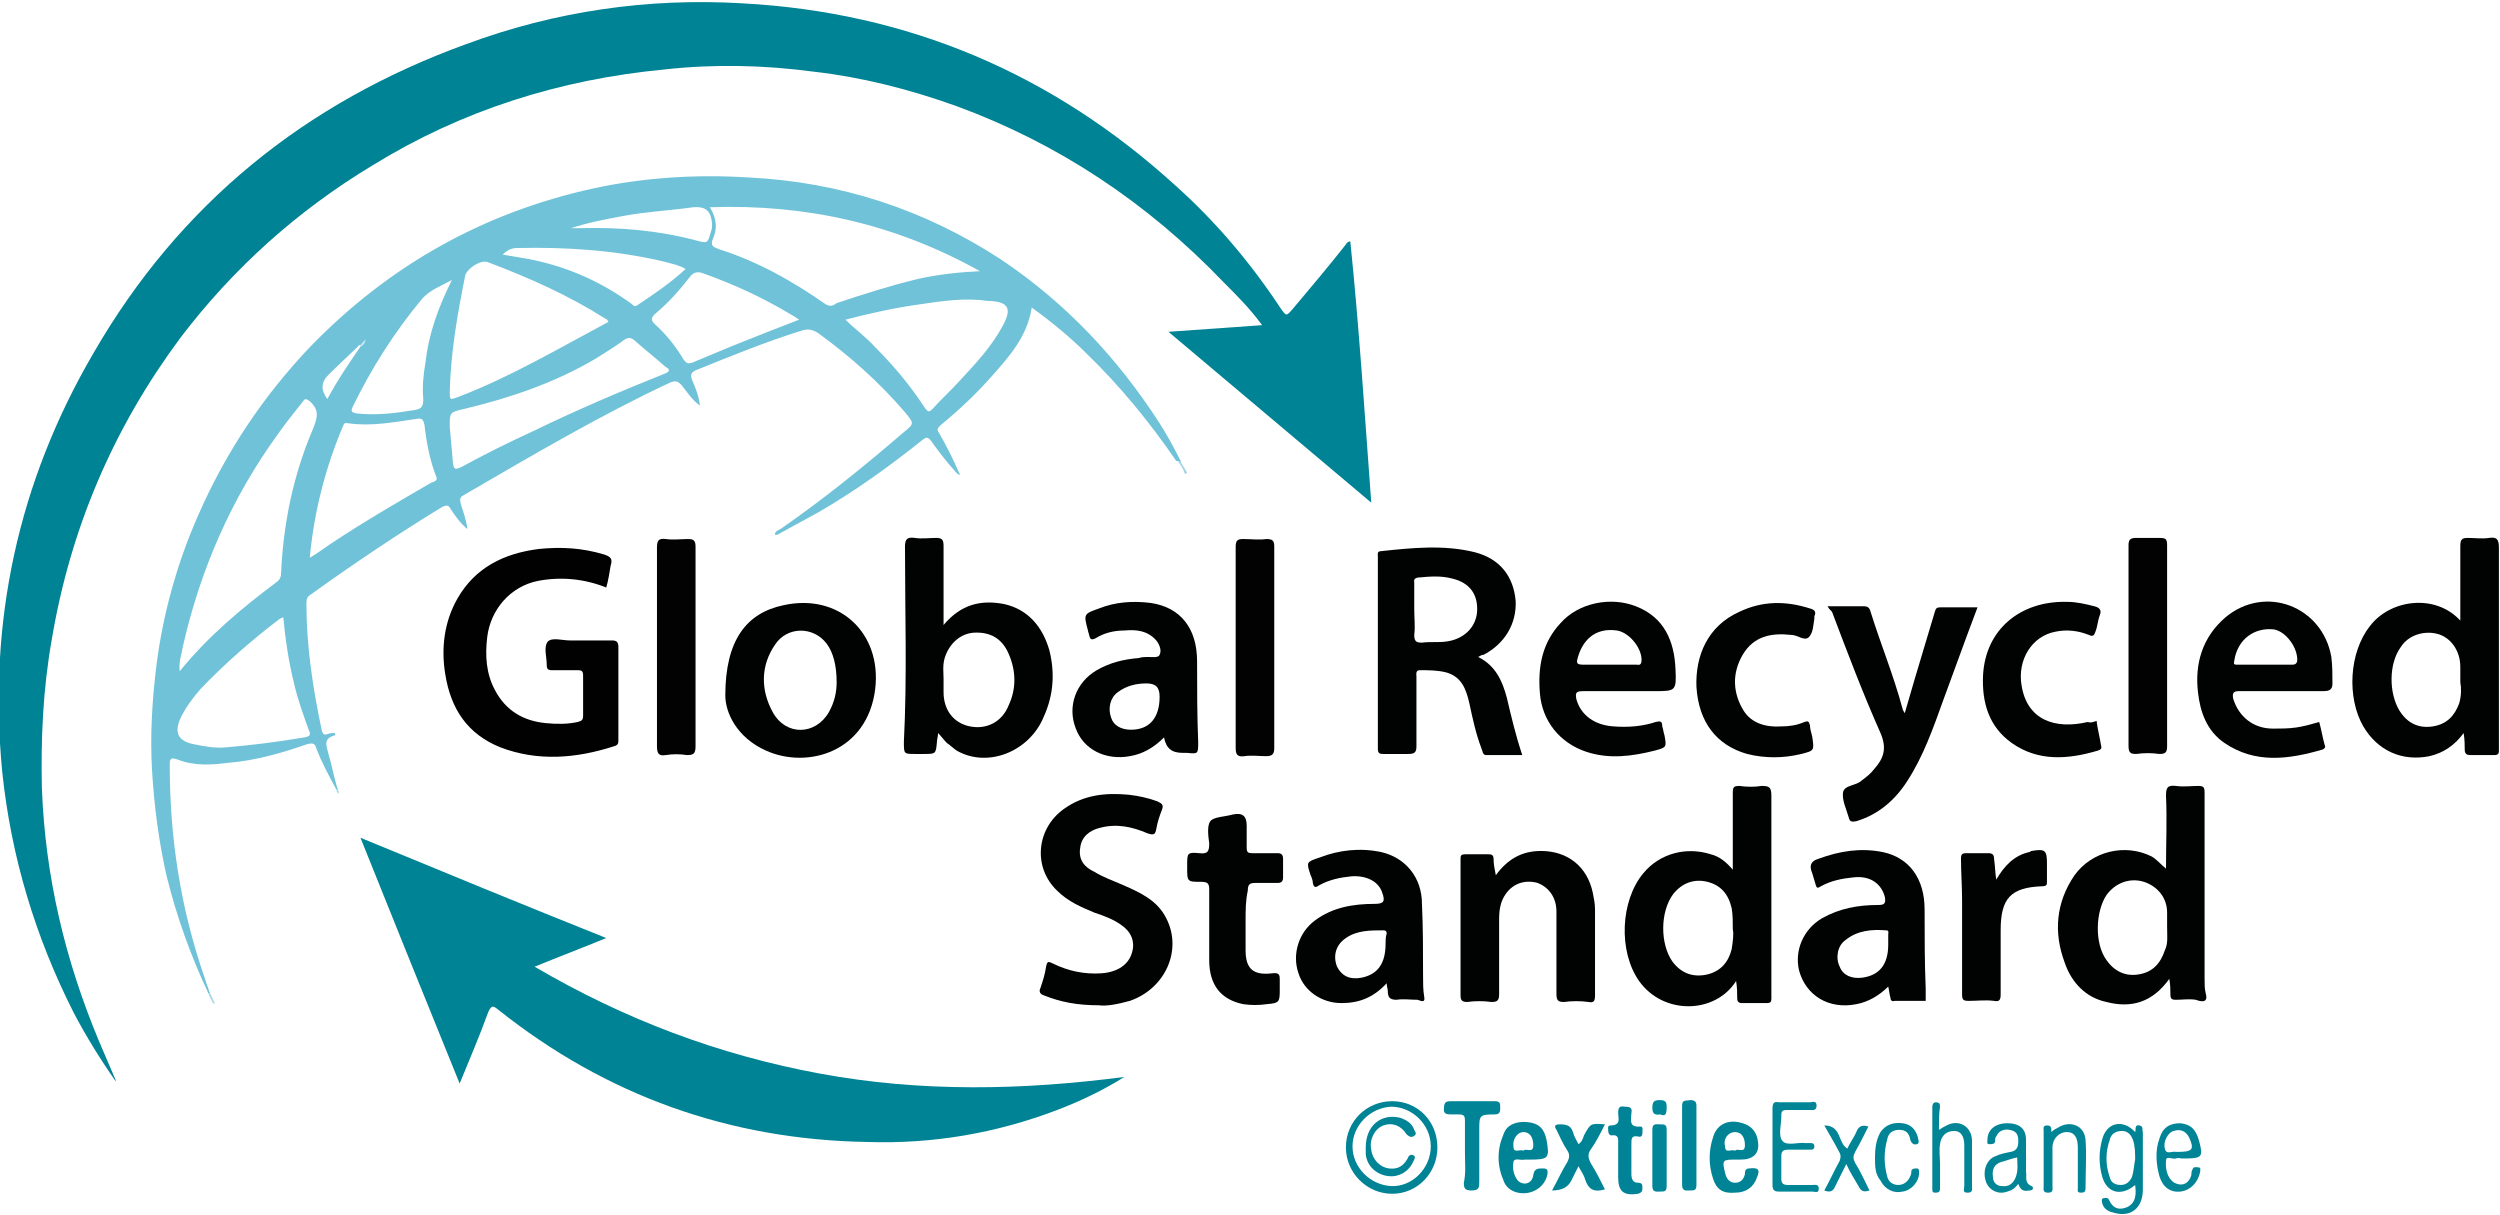 <?xml version="1.0" encoding="utf-8"?>
<!-- Generator: Adobe Illustrator 28.0.0, SVG Export Plug-In . SVG Version: 6.00 Build 0)  -->
<svg version="1.1" id="Layer_2_00000101782708510810761440000006427531189660961188_"
	 xmlns="http://www.w3.org/2000/svg" xmlns:xlink="http://www.w3.org/1999/xlink" x="0px" y="0px" viewBox="0 0 226.8 110.2"
	 style="enable-background:new 0 0 226.8 110.2;" xml:space="preserve">
<style type="text/css">
	.st0{fill:#008394;}
	.st1{fill:#010102;}
	.st2{fill:#010202;}
	.st3{fill:#020203;}
	.st4{fill:#020202;}
	.st5{fill:#008496;}
	.st6{fill:#008395;}
	.st7{fill:#008597;}
	.st8{fill:#008396;}
	.st9{fill:#008598;}
	.st10{fill:#008698;}
	.st11{fill:#00889A;}
	.st12{fill:#A1D4E3;}
	.st13{fill:#ADD9E7;}
	.st14{fill:#B4DCE9;}
	.st15{fill:#6FC2D8;}
	.st16{fill:#CBE6F1;}
</style>
<g id="Camada_1">
	<g>
		<g>
			<path class="st0" d="M124.4,45.6c-6.2-5.2-12.2-10.3-18.4-15.5c2.9-0.2,5.7-0.4,8.5-0.6c-1.1-1.5-2.3-2.7-3.5-3.9
				C104.1,18.4,96,13,86.7,9.6c-4.2-1.5-8.5-2.6-12.9-3.1c-4.5-0.6-9-0.7-13.5-0.2c-9.5,0.9-18.4,3.7-26.5,8.7
				c-6.8,4.1-12.6,9.3-17.4,15.6c-6.1,8.2-10,17.3-11.7,27.4c-0.8,4.5-1,9-0.9,13.5c0.3,8,2.1,15.6,5.2,23c0.5,1.2,1,2.3,1.5,3.5
				c0,0,0,0.1,0,0.1c-1.4-2-2.7-4.1-3.8-6.2c-3.5-6.9-5.7-14.2-6.5-21.9c-1.3-13.5,1.4-26.2,8.3-38c7.8-13.5,19.2-22.7,33.8-28
				c8.1-3,16.5-4.2,25-3.7c15.1,0.8,28.2,6.4,39.3,16.5c3.7,3.3,6.9,7.1,9.6,11.2c0.5,0.7,0.5,0.7,1.1,0c1.6-1.9,3.2-3.8,4.7-5.7
				c0.1-0.1,0.2-0.4,0.5-0.4C123.3,29.7,123.8,37.5,124.4,45.6L124.4,45.6z"/>
			<path class="st0" d="M41.7,98.3c-3-7.4-6-14.8-9-22.3c7.5,3.1,14.8,6.1,22.3,9.1c-2.2,0.9-4.3,1.7-6.5,2.6
				c8.2,4.8,16.7,8,25.9,9.7c9.2,1.7,18.4,1.5,27.6,0.3c-1.9,1.2-4,2.2-6.1,3c-5.5,2.1-11.3,3.1-17.2,2.9
				c-12.5-0.2-23.7-4.2-33.5-12c-0.5-0.4-0.6-0.4-0.9,0.2C43.5,94,42.6,96.1,41.7,98.3L41.7,98.3z"/>
			<path class="st1" d="M55,53.3c-2-0.8-4.1-1-6.2-0.6c-2.5,0.5-4.3,2.6-4.6,5.1c-0.2,1.7-0.1,3.3,0.7,4.8c1,1.9,2.6,2.8,4.6,3
				c1,0.1,2,0.1,2.9-0.1c0.4-0.1,0.5-0.2,0.5-0.6c0-1.2,0-2.4,0-3.6c0-0.4-0.1-0.5-0.5-0.5c-0.8,0-1.5,0-2.3,0
				c-0.4,0-0.5-0.1-0.5-0.5c0-0.7-0.3-1.6,0.1-2.1c0.4-0.4,1.3-0.1,2-0.1c1.3,0,2.6,0,3.8,0c0.4,0,0.6,0.1,0.6,0.6
				c0,2.8,0,5.6,0,8.4c0,0.3,0,0.5-0.4,0.6c-3.4,1.1-6.9,1.4-10.3,0.1c-3-1.2-4.5-3.5-5-6.6c-0.4-2.4-0.1-4.8,1.1-6.9
				c1.6-2.8,4.2-4.1,7.4-4.5c2-0.2,3.9-0.1,5.9,0.5c0.6,0.2,0.8,0.4,0.6,1C55.3,51.9,55.2,52.6,55,53.3L55,53.3z"/>
			<path class="st2" d="M99.7,91.2c-2,0-3.5-0.3-5-0.9c-0.3-0.1-0.5-0.3-0.3-0.7c0.2-0.6,0.4-1.2,0.5-1.9c0.1-0.5,0.2-0.5,0.6-0.3
				c1.4,0.7,2.9,1,4.4,0.9c1.5-0.1,2.5-0.8,2.8-1.9c0.3-1-0.1-1.9-1-2.5c-0.7-0.5-1.5-0.8-2.4-1.1c-1.2-0.5-2.4-1-3.4-2
				c-2.2-2.1-1.9-5.6,0.6-7.4c1.8-1.3,3.8-1.5,5.9-1.3c0.9,0.1,1.8,0.3,2.6,0.6c0.4,0.2,0.6,0.3,0.4,0.8c-0.2,0.5-0.4,1.1-0.5,1.7
				c-0.1,0.5-0.2,0.6-0.8,0.4c-1.4-0.6-2.8-0.9-4.3-0.5c-0.9,0.2-1.7,0.8-1.8,1.8c-0.2,1.1,0.4,1.8,1.3,2.2c0.8,0.5,1.7,0.8,2.6,1.2
				c1.6,0.7,3.1,1.4,3.9,3c1.5,2.9-0.1,6.4-3.3,7.5C101.4,91.1,100.4,91.3,99.7,91.2L99.7,91.2z"/>
			<path class="st2" d="M165.8,55c1.2,0,2.3,0,3.3,0c0.3,0,0.5,0.1,0.6,0.5c0.9,2.9,2.1,5.8,2.9,8.8c0,0.1,0.1,0.2,0.2,0.4
				c0.6-2.1,1.2-4.1,1.8-6.1c0.3-1,0.6-2,0.9-3c0.1-0.3,0.1-0.5,0.5-0.5c1.1,0,2.2,0,3.4,0c-1.1,2.9-2.1,5.7-3.1,8.4
				c-0.9,2.5-1.8,5.1-3.3,7.4c-1.1,1.7-2.6,3-4.6,3.6c-0.5,0.1-0.6,0-0.7-0.4c-0.2-0.7-0.6-1.5-0.5-2.2c0.1-0.7,1.2-0.6,1.7-1.1
				c0.4-0.3,0.8-0.6,1.1-1c0.9-1,1.2-1.9,0.6-3.3c-1.6-3.6-3-7.3-4.4-11C166,55.3,165.9,55.2,165.8,55L165.8,55z"/>
			<path class="st2" d="M135.7,79.4c1.1-1.5,2.4-2.2,4.1-2.2c2.4,0,4.2,1.4,4.7,3.8c0.1,0.5,0.2,1,0.2,1.5c0,2.6,0,5.2,0,7.8
				c0,0.5-0.1,0.7-0.6,0.6c-0.7-0.1-1.5-0.1-2.2,0c-0.5,0-0.7-0.1-0.7-0.7c0-2.5,0-5,0-7.5c0-1.3-0.7-2.2-1.7-2.6
				c-1.1-0.3-2.2,0-2.9,1c-0.5,0.7-0.6,1.5-0.6,2.3c0,2.3,0,4.6,0,6.8c0,0.6-0.2,0.7-0.7,0.7c-0.7-0.1-1.5-0.1-2.2,0
				c-0.5,0-0.6-0.2-0.6-0.6c0-2.6,0-5.2,0-7.8c0-1.5,0-3,0-4.5c0-0.4,0-0.5,0.5-0.5c0.7,0,1.4,0,2,0c0.4,0,0.5,0.1,0.5,0.5
				C135.5,78.4,135.6,78.9,135.7,79.4L135.7,79.4z"/>
			<path class="st2" d="M113,83.5c0,0.9,0,1.8,0,2.7c0,1.7,0.7,2.3,2.4,2.1c0.7-0.1,0.7,0.2,0.7,0.6c0,0.2,0,0.5,0,0.8
				c0,1.2,0,1.3-1.2,1.4c-0.7,0.1-1.4,0.1-2.1,0c-2-0.4-3.1-1.7-3.1-4c0-2.1,0-4.3,0-6.4c0-0.5-0.1-0.7-0.7-0.7
				c-1.3,0-1.3,0-1.3-1.3v-0.2c0-1.1,0-1.2,1.1-1.1c0.8,0.1,0.9-0.2,0.9-0.9c-0.1-0.7-0.2-1.6,0.1-2c0.3-0.4,1.3-0.4,2-0.6
				c0.9-0.2,1.3,0.1,1.3,1c0,0.7,0,1.3,0,2c0,0.4,0.1,0.5,0.5,0.5c0.8,0,1.5,0,2.3,0c0.3,0,0.5,0.1,0.5,0.5c0,0.6,0,1.1,0,1.7
				c0,0.4-0.2,0.5-0.5,0.5c-0.7,0-1.4,0-2,0c-0.5,0-0.7,0.1-0.7,0.7C113,81.7,113,82.6,113,83.5L113,83.5z"/>
			<path class="st2" d="M161.6,65.9c0.7,0,1.4-0.1,2.1-0.4c0.3-0.1,0.4-0.1,0.5,0.3c0,0.3,0.1,0.6,0.2,1c0.2,1.3,0.2,1.3-1,1.6
				c-1.6,0.4-3.3,0.4-4.9,0c-2.8-0.8-4.4-2.9-4.6-6.1c-0.1-2.8,1-5.5,3.9-6.8c2.1-1,4.2-1,6.4-0.3c0.4,0.1,0.6,0.3,0.4,0.7
				c0,0,0,0.1,0,0.2c-0.1,0.6-0.1,1.3-0.5,1.7c-0.4,0.4-1-0.2-1.6-0.2c-1.8-0.2-3.4,0.1-4.4,1.8c-1,1.7-0.9,3.5,0.1,5.1
				C158.9,65.6,160.2,66,161.6,65.9L161.6,65.9z"/>
			<path class="st2" d="M190.2,65.4c0.1,0.8,0.3,1.5,0.4,2.2c0.1,0.3,0,0.4-0.3,0.5c-2.7,0.8-5.4,1-7.8-0.7
				c-2.1-1.5-2.7-3.7-2.6-6.1c0.2-4.2,3.4-6.8,7.6-6.7c0.9,0,1.7,0.2,2.5,0.4c0.4,0.1,0.7,0.3,0.5,0.8c-0.2,0.5-0.2,1-0.4,1.5
				c-0.1,0.3-0.2,0.5-0.6,0.3c-1-0.4-2-0.5-3-0.3c-2.2,0.4-3.5,2.6-3.1,4.9c0.5,3.1,3,4,6,3.3C189.7,65.6,189.9,65.5,190.2,65.4
				L190.2,65.4z"/>
			<path class="st3" d="M63.1,58.7c0,3,0,6,0,9c0,0.7-0.2,0.8-0.8,0.8c-0.6-0.1-1.3-0.1-1.9,0c-0.6,0.1-0.8-0.1-0.8-0.8
				c0-5.2,0-10.4,0-15.6c0-0.8,0-1.6,0-2.4c0-0.6,0.1-0.9,0.8-0.8c0.7,0.1,1.4,0,2,0c0.5,0,0.7,0.1,0.7,0.7
				C63.1,52.6,63.1,55.7,63.1,58.7L63.1,58.7z"/>
			<path class="st3" d="M112.1,58.7c0-3,0-6.1,0-9.1c0-0.6,0.2-0.7,0.7-0.7c0.7,0,1.4,0.1,2.1,0c0.6,0,0.7,0.2,0.7,0.7
				c0,4.3,0,8.6,0,12.9c0,1.8,0,3.6,0,5.4c0,0.5-0.2,0.7-0.7,0.7c-0.7,0-1.4-0.1-2,0c-0.7,0.1-0.8-0.2-0.8-0.8
				C112.1,64.6,112.1,61.6,112.1,58.7L112.1,58.7z"/>
			<path class="st4" d="M193.1,58.6c0-3,0-6.1,0-9.1c0-0.5,0.1-0.7,0.7-0.7c0.7,0,1.4,0,2.1,0c0.6,0,0.7,0.1,0.7,0.7
				c0,3.4,0,6.8,0,10.2c0,2.7,0,5.3,0,8c0,0.6-0.2,0.7-0.7,0.7c-0.7-0.1-1.4-0.1-2.1,0c-0.5,0-0.7-0.1-0.7-0.7
				C193.1,64.8,193.1,61.7,193.1,58.6L193.1,58.6z"/>
			<path class="st2" d="M181.1,79.8c0.7-1.2,1.6-2.2,3-2.5c0.1,0,0.1-0.1,0.2-0.1c1.2-0.2,1.4-0.1,1.4,1.1c0,0.6,0,1.2,0,1.7
				c0,0.2,0,0.4-0.4,0.4c-2.9,0.1-3.8,1.1-3.8,4c0,1.9,0,3.9,0,5.8c0,0.5-0.1,0.7-0.6,0.6c-0.8-0.1-1.5,0-2.3,0
				c-0.5,0-0.6-0.1-0.6-0.6c0-2.8,0-5.7,0-8.5c0-1.3-0.1-2.6-0.1-3.8c0-0.4,0.1-0.5,0.5-0.5c0.7,0,1.4,0,2,0c0.4,0,0.5,0.2,0.5,0.5
				C181,78.6,181,79.2,181.1,79.8L181.1,79.8z"/>
			<path class="st5" d="M132.9,104.6c0-0.9,0-1.9,0-2.9c0-0.5-0.1-0.6-0.6-0.6c-0.2,0-0.4,0-0.6,0c-0.4,0-0.8,0-0.7-0.6
				c0-0.6,0.3-0.6,0.7-0.6c1.3,0,2.6,0,3.9,0c0.5,0,0.5,0.2,0.5,0.6c0,0.3,0,0.6-0.5,0.6c-1.4,0-1.4,0.1-1.4,1.4c0,1.6,0,3.2,0,4.7
				c0,0.5,0,0.8-0.7,0.8c-0.6,0-0.7-0.2-0.7-0.7C133,106.4,132.9,105.5,132.9,104.6L132.9,104.6z"/>
			<path class="st6" d="M145.6,102c-0.4,0.8-0.8,1.6-1.3,2.3c-0.3,0.4-0.2,0.8,0,1.2c0.5,0.8,0.9,1.6,1.3,2.4c-1,0.3-1.5,0-1.8-0.9
				c-0.1-0.4-0.4-0.8-0.6-1.2c-0.2,0.4-0.4,0.8-0.6,1.2c-0.3,0.7-0.9,1-1.8,1c0.5-0.9,0.9-1.8,1.4-2.6c0.2-0.4,0.2-0.7,0-1
				c-0.4-0.6-0.7-1.3-1-1.9c-0.2-0.3-0.2-0.5,0.3-0.5c0.6,0,1,0.1,1.2,0.7c0.1,0.4,0.3,0.7,0.5,1.1c0.3-0.2,0.4-0.5,0.5-0.8
				C144.3,101.9,144.3,101.9,145.6,102L145.6,102z"/>
			<path class="st7" d="M160.8,104c0-1.1,0-2.3,0-3.4c0-0.5,0.1-0.7,0.6-0.6c0.9,0,1.9,0,2.8,0c0.2,0,0.6-0.2,0.6,0.3
				c0,0.5-0.4,0.4-0.6,0.4c-0.7,0-1.4,0-2.1,0c-0.4,0-0.5,0.1-0.5,0.5c0,0,0,0.1,0,0.1c0,0.8-0.3,1.7,0.1,2.2
				c0.4,0.5,1.4,0.1,2.1,0.2c0.2,0,0.4,0,0.5,0c0.2,0,0.3,0.1,0.3,0.3c0,0.2-0.1,0.3-0.3,0.3c-0.7,0-1.4,0-2.1,0
				c-0.5,0-0.6,0.2-0.6,0.6c0,0.7,0,1.4,0,2c0,0.4,0.1,0.6,0.6,0.6c0.7,0,1.5,0,2.2,0c0.2,0,0.6-0.1,0.6,0.3c0,0.5-0.3,0.3-0.6,0.3
				c-1,0-2,0-3,0c-0.4,0-0.6-0.1-0.6-0.6C160.8,106.3,160.8,105.2,160.8,104L160.8,104z"/>
			<path class="st8" d="M146.8,105.2c0-0.5,0-0.9,0-1.4c0-0.4,0.1-0.9-0.6-0.8c-0.2,0-0.3-0.2-0.3-0.4s-0.1-0.5,0.2-0.5
				c1,0,0.7-0.7,0.7-1.1c0-0.5,0.1-0.7,0.6-0.6c0.5,0,0.7,0.1,0.6,0.6c0,0.5-0.3,1.3,0.8,1.2c0.3,0,0.2,0.3,0.2,0.6
				c0,0.2-0.1,0.4-0.4,0.3c-0.6-0.1-0.6,0.2-0.6,0.7c0,0.9,0,1.8,0,2.7c0,0.4,0.1,0.8,0.6,0.8c0.4,0,0.4,0.2,0.4,0.5
				c0,0.3-0.1,0.4-0.4,0.5c-1.3,0.2-1.8-0.2-1.8-1.5C146.8,106.1,146.8,105.6,146.8,105.2z"/>
			<path class="st5" d="M175.9,102.5c0.3-0.2,0.5-0.3,0.7-0.4c1.1-0.6,2.3,0.1,2.3,1.4c0,1.3,0,2.7,0,4.1c0,0.3,0.1,0.6-0.4,0.6
				c-0.5,0-0.3-0.3-0.3-0.6c0-1.2,0-2.5,0-3.7c0-0.8-0.3-1.3-0.9-1.3c-0.7,0-1.2,0.4-1.3,1.2c-0.1,0.6,0,1.2,0,1.8
				c0,0.7,0,1.4,0,2.2c0,0.3-0.1,0.4-0.4,0.4c-0.3,0-0.3-0.1-0.3-0.4c0-2.5,0-4.9,0-7.4c0-0.2,0.1-0.4,0.3-0.4
				c0.3,0,0.4,0.1,0.4,0.4C175.9,101,175.9,101.7,175.9,102.5L175.9,102.5z"/>
			<path class="st9" d="M153.9,104c0,1.2,0,2.4,0,3.5c0,0.5-0.2,0.5-0.6,0.5c-0.3,0-0.7,0.1-0.7-0.5c0-2.4,0-4.8,0-7.2
				c0-0.6,0.4-0.4,0.7-0.5c0.4,0,0.6,0.1,0.6,0.5C153.9,101.7,153.9,102.9,153.9,104L153.9,104z"/>
			<path class="st5" d="M186.1,102.7c0.2-0.2,0.4-0.3,0.6-0.4c1.1-0.7,2.4-0.2,2.5,1.1c0.1,1.4,0,2.9,0,4.4c0,0.3-0.1,0.4-0.4,0.4
				c-0.4,0-0.3-0.2-0.3-0.4c0-1.2,0-2.5,0-3.7c0-0.9-0.3-1.4-1-1.4c-0.7,0-1.3,0.6-1.3,1.4c0,1.2,0,2.4,0,3.5c0,0.3,0.1,0.6-0.4,0.6
				c-0.5,0-0.4-0.3-0.4-0.6c0-1.7,0-3.3,0-5c0-0.2-0.1-0.5,0.3-0.5C186.1,102.1,186.1,102.3,186.1,102.7L186.1,102.7z"/>
			<path class="st5" d="M167.5,105.6c-0.4,0.8-0.7,1.4-1,2c-0.2,0.5-0.5,0.6-1,0.4c0.5-0.9,0.9-1.8,1.4-2.7c0.1-0.3,0.1-0.5,0-0.7
				c-0.4-0.8-0.9-1.6-1.4-2.5c1.6,0,1.2,1.6,2.1,2.1c0.2-0.5,0.6-1,0.8-1.5c0.2-0.5,0.5-0.7,1.1-0.5c-0.4,0.8-0.8,1.6-1.2,2.3
				c-0.2,0.4-0.2,0.6,0,1c0.5,0.8,0.9,1.7,1.3,2.5c-0.6,0.2-0.8,0-1-0.4C168.2,106.9,167.8,106.3,167.5,105.6L167.5,105.6z"/>
			<path class="st5" d="M170.1,105c0-0.8,0.1-1.6,0.5-2.3c0.5-0.7,1.2-0.9,2-0.8c0.8,0.1,1.2,0.6,1.4,1.3c0,0.2,0.2,0.5-0.1,0.6
				c-0.3,0.1-0.5-0.1-0.6-0.4c-0.1-0.6-0.4-0.9-1-0.9c-0.6,0-1,0.3-1.1,0.9c-0.3,1.1-0.3,2.2,0,3.3c0.1,0.5,0.5,0.8,1,0.8
				s0.9-0.3,1.1-0.8c0.1-0.2,0.1-0.3,0.1-0.5c0.1-0.2,0.3-0.2,0.5-0.2c0.2,0,0.2,0.2,0.2,0.4c0,0.8-0.7,1.6-1.5,1.7
				c-0.8,0.2-1.6-0.2-2-1C170.1,106.5,170.1,105.8,170.1,105L170.1,105z"/>
			<path class="st10" d="M151.2,105c0,0.8,0,1.7,0,2.6c0,0.5-0.2,0.5-0.6,0.5c-0.3,0-0.7,0.1-0.7-0.5c0-1.7,0-3.4,0-5.1
				c0-0.6,0.3-0.5,0.7-0.5c0.4,0,0.6,0,0.6,0.5C151.2,103.3,151.2,104.2,151.2,105L151.2,105z"/>
			<path class="st11" d="M150.6,101.1c-0.5,0.1-0.7-0.1-0.7-0.6c0-0.6,0.2-0.7,0.7-0.7s0.6,0.2,0.6,0.6
				C151.2,101.1,151.1,101.3,150.6,101.1L150.6,101.1z"/>
			<path class="st12" d="M106.9,41.9c0,0,0.1-0.1,0.1-0.2c0.2,0.4,0.5,0.8,0.7,1.2l-0.2,0.1C107.4,42.7,107.2,42.3,106.9,41.9z"/>
			<path class="st13" d="M18.9,90.1c0,0,0.1-0.1,0.1-0.1c0.2,0.3,0.3,0.7,0.5,1c0,0-0.1,0-0.1,0.1C19.2,90.8,19,90.5,18.9,90.1z"/>
			<path class="st14" d="M30.5,71.6c0,0,0.1-0.1,0.1-0.1c0.1,0.1,0.2,0.3,0.1,0.5C30.6,72,30.5,71.7,30.5,71.6z"/>
			<path class="st15" d="M107.1,41.8c-0.6-1.2-1.2-2.3-1.9-3.4c-3.8-5.9-8.5-10.9-14.3-14.8c-7-4.6-14.7-7.1-23-7.5
				c-4.7-0.3-9.5,0-14.1,1c-10,2.2-18.5,7-25.6,14.3c-4.3,4.5-7.7,9.6-10.2,15.3c-1.9,4.3-3.2,8.9-3.8,13.6
				c-0.4,3.2-0.6,6.5-0.4,9.7c0.2,3.2,0.6,6.3,1.3,9.4c0.9,3.7,2.2,7.3,3.8,10.7c0.1,0,0.2,0,0.1-0.1c-0.1-0.4-0.3-0.8-0.4-1.2
				c-2.2-6.3-3.2-12.7-3.2-19.4c0-0.6,0.1-0.7,0.7-0.5c1.5,0.6,3.1,0.5,4.6,0.3c2.5-0.2,4.9-0.9,7.2-1.7c0.4-0.1,0.7-0.1,0.8,0.4
				c0.5,1.3,1.1,2.4,1.8,3.7c0.1,0,0.2,0,0.1-0.1c-0.3-1-0.5-2.1-0.8-3.1c-0.2-0.8-0.5-1.4,0.6-1.7c0,0,0-0.1,0-0.1c0,0,0-0.1,0-0.1
				c-0.2,0-0.5,0-0.7,0.1c-0.3,0.1-0.4,0-0.5-0.3c-0.8-3.8-1.4-7.6-1.4-11.5c0-0.3,0-0.6,0.3-0.8c3.9-2.8,7.9-5.5,12-8
				c0.4-0.2,0.6-0.2,0.8,0.2c0.4,0.6,0.8,1.2,1.5,1.8c-0.1-0.9-0.4-1.6-0.6-2.3c-0.1-0.4-0.1-0.6,0.3-0.8
				c6.2-3.6,12.3-7.2,18.7-10.2c0.5-0.2,0.7-0.1,1,0.2c0.5,0.6,0.9,1.3,1.7,1.9c-0.1-0.9-0.4-1.6-0.7-2.3c-0.2-0.5-0.1-0.7,0.3-0.9
				c3.2-1.3,6.4-2.6,9.6-3.6c0.6-0.2,1-0.1,1.5,0.2c2.9,2.1,5.6,4.5,7.9,7.2c0.8,1,0.9,1-0.1,1.8c-3.6,3.1-7.3,6.1-11.2,8.8
				c-0.2,0.1-0.5,0.2-0.5,0.5c0.2,0.1,0.4-0.1,0.6-0.2c1.1-0.6,2.2-1.2,3.3-1.8c3.3-1.9,6.5-4.2,9.5-6.6c0.3-0.2,0.4-0.3,0.7,0
				c0.7,1,1.4,1.9,2.2,2.8c0.1,0.1,0.2,0.3,0.5,0.4c-0.6-1.4-1.2-2.6-1.9-3.8c-0.2-0.3-0.2-0.4,0.1-0.7c1.7-1.4,3.3-2.9,4.7-4.5
				c1.6-1.8,3.2-3.6,3.6-6.2c1.8,1.3,3.5,2.7,5,4.2c3,2.9,5.7,6.2,8.1,9.7C107.1,41.9,107.2,41.9,107.1,41.8L107.1,41.8z M56.5,19.6
				c2.1-0.4,4.3-0.5,6.4-0.8c1.3-0.1,1.6,0.5,1.7,1.5c0,0.2,0,0.5-0.1,0.7c-0.3,1.1-0.3,1.1-1.4,0.8c-3.4-0.9-6.9-1.2-10.5-1.1
				c-0.3,0-0.5,0-0.8,0C53.3,20.2,54.9,19.9,56.5,19.6L56.5,19.6z M46.9,22.5c4.5-0.1,8.9,0.2,13.2,1.2c0.7,0.2,1.4,0.3,2.1,0.7
				c-1.4,1.3-2.9,2.3-4.4,3.3c-0.3,0.2-0.4-0.1-0.6-0.2c-2.9-2.1-6.2-3.5-9.8-4.1c-0.6-0.1-1.2-0.2-1.8-0.3
				C46,22.7,46.4,22.5,46.9,22.5L46.9,22.5z M44.3,23.8c3.7,1.4,7.3,3,10.6,5.1c0.1,0,0.2,0.1,0.3,0.3c-4.5,2.4-8.9,5-13.6,6.8
				c-0.8,0.3-0.8,0.3-0.8-0.5c0.1-3.6,0.7-7,1.4-10.5C42.4,24.3,43.7,23.5,44.3,23.8z M29.8,34c0.9-0.9,1.9-1.8,2.8-2.7
				c0.1,0,0.2,0,0.2,0c-1.1,1.6-2.2,3.2-3.1,4.9C29.1,35.4,29.1,34.7,29.8,34z M28,66.2c0.2,0.4,0.2,0.6-0.4,0.7
				c-2.4,0.4-4.7,0.7-7.1,0.9c-1,0.1-2-0.1-3-0.3c-1.4-0.3-1.7-1.1-1.1-2.4c0.5-1,1.1-1.8,1.8-2.6c2.2-2.3,4.6-4.4,7.1-6.3
				c0.1-0.1,0.2-0.1,0.4-0.2c0.2,2.1,0.5,4.1,1,6.1C27,63.4,27.5,64.8,28,66.2L28,66.2z M25.5,52c0,0.3-0.1,0.6-0.4,0.8
				c-3.2,2.4-6.2,4.9-8.8,8.1c-0.1-0.9,0.2-1.6,0.3-2.3c1.6-7,4.4-13.4,8.6-19.2c0.7-1,1.5-2,2.3-3c0.2-0.3,0.3-0.2,0.6,0
				c0.9,0.8,0.7,1.5,0.3,2.5C26.6,43.1,25.7,47.5,25.5,52z M39.1,43.8c-3.1,1.8-6.2,3.6-9.2,5.6c-0.6,0.4-1.1,0.8-1.8,1.2
				c0.4-4.2,1.4-8.1,3-11.9c0.1-0.2,0.1-0.4,0.5-0.3c2.1,0.3,4.1-0.1,6.2-0.4c0.5-0.1,0.6,0.1,0.7,0.5c0.2,1.7,0.5,3.3,1.1,4.8
				C39.7,43.6,39.4,43.7,39.1,43.8L39.1,43.8z M38.6,32.9c-0.2,1.1-0.3,2.2-0.2,3.3c0,0.6-0.1,0.9-0.8,1c-1.8,0.3-3.5,0.5-5.3,0.3
				c-0.4-0.1-0.5-0.2-0.3-0.6c1.7-3.5,3.8-6.8,6.3-9.8c0.7-0.8,1.8-1.2,2.7-1.7C39.8,27.8,38.9,30.2,38.6,32.9L38.6,32.9z
				 M60.3,33.9c-4,1.6-8,3.3-11.9,5.2c-2.2,1-4.4,2.1-6.6,3.3c-0.5,0.2-0.6,0.2-0.7-0.3c-0.1-1.1-0.2-2.3-0.3-3.4
				c0-1.3,0-1.3,1.3-1.6c4.2-1,8.3-2.4,12-4.6c0.8-0.5,1.6-1,2.3-1.5c0.5-0.4,0.8-0.5,1.3,0c0.9,0.8,1.8,1.5,2.7,2.3
				C60.8,33.5,60.8,33.7,60.3,33.9L60.3,33.9z M66.4,31.4c-1.2,0.5-2.4,1-3.6,1.5C62.4,33,62.3,33,62,32.6c-0.7-1.2-1.6-2.3-2.6-3.2
				c-0.3-0.3-0.4-0.5,0-0.9c1.2-1,2.2-2.1,3.2-3.4c0.3-0.4,0.7-0.5,1.2-0.3c2.8,1,5.4,2.2,7.9,3.7c0.2,0.1,0.5,0.3,0.8,0.5
				C70.4,29.8,68.4,30.6,66.4,31.4L66.4,31.4z M74.9,27.6c-3-2.1-6.2-3.9-9.7-5c-0.5-0.2-0.8-0.3-0.5-1c0.4-0.9,0.3-1.8-0.3-2.8
				c8.7-0.3,16.8,1.5,24.5,5.8c-2,0.1-3.8,0.3-5.6,0.7c-2.5,0.6-5,1.4-7.4,2.2C75.5,27.8,75.3,27.8,74.9,27.6L74.9,27.6z M91,29.5
				c-1,1.9-2.5,3.5-3.9,5c-0.8,0.9-1.7,1.7-2.5,2.6c-0.3,0.3-0.4,0.3-0.7-0.1c-1.3-2-2.8-3.8-4.5-5.5c-0.8-0.9-1.8-1.6-2.7-2.5
				c2.3-0.6,4.6-1.1,6.8-1.4c2-0.3,4.1-0.6,6.1-0.3c0.1,0,0.2,0,0.2,0C91.5,27.4,91.8,28,91,29.5L91,29.5z"/>
			<path class="st16" d="M32.8,31.4c-0.1,0-0.2,0-0.2,0c0.2-0.2,0.3-0.4,0.6-0.6C33.1,31.1,33,31.3,32.8,31.4L32.8,31.4z"/>
			<path class="st2" d="M136.7,63.3c-0.4-1.5-1-2.9-2.6-3.7c0.2-0.1,0.3-0.2,0.5-0.2c1.9-1,3-2.8,2.9-4.9c-0.2-2.2-1.4-3.8-3.7-4.4
				c-2.8-0.7-5.7-0.4-8.5-0.1c-0.4,0-0.3,0.3-0.3,0.5c0,5.8,0,11.6,0,17.4c0,0.4,0.1,0.5,0.5,0.5c0.7,0,1.5,0,2.2,0
				c0.6,0,0.8-0.1,0.8-0.7c0-2.1,0-4.2,0-6.3c0-0.2-0.1-0.6,0.3-0.6c0.8,0,1.6,0,2.4,0.2c1.4,0.4,1.8,1.5,2.1,2.8
				c0.3,1.4,0.6,2.8,1.1,4.1c0.1,0.2,0.1,0.6,0.4,0.6c1.1,0,2.2,0,3.3,0C137.5,66.7,137.1,65,136.7,63.3L136.7,63.3z M134,55.5
				c-0.1,1.4-1.2,2.5-2.8,2.7c-0.7,0.1-1.4,0-2.2,0.1c-0.5,0-0.7-0.1-0.7-0.7c0.1-0.8,0-1.5,0-2.3c0-0.8,0-1.6,0-2.4
				c0-0.2-0.1-0.4,0.3-0.5c1.1-0.1,2.1-0.2,3.2,0.1C133.4,52.9,134.1,54,134,55.5L134,55.5z"/>
			<path class="st2" d="M95.2,59c-0.6-2.1-1.9-3.7-4.1-4.2c-2.1-0.4-3.9,0-5.5,1.9V56c0-2.2,0-4.3,0-6.5c0-0.6-0.2-0.7-0.7-0.7
				c-0.6,0-1.3,0.1-1.9,0c-0.7-0.1-0.9,0.1-0.9,0.8c0,5.9,0.2,11.8-0.1,17.7c0,1.1,0,1.1,1,1.1h0.8c1.1,0,1.1,0,1.2-1.1
				c0-0.2,0.1-0.5,0.1-0.8c0.3,0.3,0.5,0.6,0.8,0.9c0.3,0.2,0.6,0.5,0.9,0.7c2.8,1.6,6.6,0.1,7.9-3.1C95.6,63,95.7,61,95.2,59
				L95.2,59z M91.5,64c-0.6,1.5-2,2.2-3.5,1.9c-1.5-0.3-2.4-1.5-2.4-3.1c0-0.3,0-0.7,0-1.2c0-0.6-0.1-1.2,0.1-1.9
				c0.4-1.3,1.4-2.2,2.6-2.3c1.5-0.1,2.6,0.5,3.2,1.9C92.2,60.9,92.2,62.5,91.5,64z"/>
			<path class="st2" d="M226.7,61.4c0-3.9,0-7.8,0-11.7c0-0.8-0.2-1-0.9-0.9c-0.6,0.1-1.3,0-1.9,0c-0.5,0-0.7,0.1-0.7,0.7
				c0,2.2,0,4.5,0,6.8c-2.3-2.5-6.4-1.9-8.2,0.5c-1.9,2.4-2.1,6.5-0.6,9.1c1.3,2.2,3.5,3.2,6,2.7c1.3-0.3,2.3-1,3.1-2.1
				c0.1,0.6,0.1,1.1,0.1,1.5c0,0.3,0.1,0.5,0.5,0.5c0.7,0,1.5,0,2.2,0c0.4,0,0.4-0.2,0.4-0.5C226.7,65.8,226.7,63.6,226.7,61.4
				L226.7,61.4z M223.1,63.8c-0.4,1.1-1.1,1.9-2.4,2.1c-1.3,0.2-2.3-0.3-3-1.4c-1-1.6-1-4.3,0.1-5.8c0.7-1.1,2.1-1.5,3.3-1.2
				c1.2,0.3,2.1,1.5,2.1,3c0,0.4,0,0.8,0,1.4C223.3,62.4,223.3,63.1,223.1,63.8z"/>
			<path class="st2" d="M200.1,90.1c-0.1-0.4-0.1-0.8-0.1-1.3c0-4.3,0-8.6,0-13c0-1.3,0-2.6,0-3.9c0-0.5-0.1-0.6-0.6-0.6
				c-0.6,0-1.3,0.1-2,0c-0.8-0.1-0.9,0.2-0.9,0.9c0.1,2.2,0,4.3,0,6.6c-0.5-0.4-0.8-0.8-1.3-1.1c-2.4-1.2-5.4-0.5-7,1.7
				c-1.7,2.5-1.9,5.2-0.9,7.9c0.6,1.8,1.9,3.2,3.8,3.6c2.3,0.6,4.2,0,5.7-2.1c0.1,0.6,0.1,1,0.1,1.4c0,0.4,0.1,0.5,0.5,0.5
				c0.6,0,1.2-0.1,1.8,0C200,91,200.3,90.8,200.1,90.1L200.1,90.1z M196.4,86.2c-0.4,1.2-1.1,2-2.4,2.2c-1.2,0.2-2.2-0.3-2.9-1.3
				c-1.1-1.5-1-4.4,0-5.9c0.8-1.1,2.1-1.6,3.4-1.2c1.2,0.4,2.1,1.4,2.1,2.8c0,0.4,0,0.9,0,1.3C196.6,84.9,196.7,85.6,196.4,86.2
				L196.4,86.2z"/>
			<path class="st2" d="M160.7,86.3c0-4.7,0-9.4,0-14.1c0-0.8-0.2-0.9-0.9-0.9c-0.6,0.1-1.3,0.1-2,0c-0.5,0-0.6,0.1-0.6,0.6
				c0,1.6,0,3.3,0,4.9v2.1c-0.6-0.7-1.2-1.2-2-1.4c-2.2-0.7-4.6-0.1-6.1,1.7c-2.1,2.5-2.3,7.1-0.4,9.8c2.2,3.1,6.9,3,8.8,0
				c0.1,0.6,0.1,1.1,0.1,1.6c0,0.2,0.1,0.4,0.4,0.4c0.8,0,1.6,0,2.3,0c0.3,0,0.4-0.1,0.4-0.4C160.7,89.1,160.7,87.7,160.7,86.3
				L160.7,86.3z M157.1,86.1c-0.3,1.2-1,2-2.2,2.3c-1.3,0.3-2.4-0.1-3.2-1.2c-1.1-1.6-1.1-4.5,0.1-6.1c0.8-1,1.9-1.4,3.1-1.1
				c1.2,0.3,1.9,1.1,2.2,2.4c0.1,0.6,0.1,1.2,0.1,1.9C157.3,84.8,157.2,85.4,157.1,86.1L157.1,86.1z"/>
			<path class="st2" d="M71.1,54.9c-3.4,0.7-5.3,3.2-5.3,8.2c0,1.5,1,3.8,3.7,5c3.8,1.7,9.2,0.1,9.9-5.6
				C80,57.4,76.1,53.8,71.1,54.9z M75.2,64.6c-1.2,2.1-3.9,2.2-5.1,0c-1.1-2-1.1-4.2,0.2-6.1c1.1-1.7,3.5-1.7,4.7-0.1
				c0.6,0.8,0.9,2,0.9,3.5C75.9,62.8,75.7,63.7,75.2,64.6z"/>
			<path class="st2" d="M108.7,67.3c-0.1-2.4-0.1-4.9-0.1-7.3c0-3-1.5-4.9-4.2-5.3c-1.6-0.2-3.2-0.1-4.7,0.5c-1.4,0.5-1.4,0.5-1,2
				c0,0.1,0.1,0.3,0.1,0.4c0.1,0.4,0.2,0.5,0.6,0.3c0.8-0.5,1.7-0.7,2.6-0.7c1.1-0.1,2.1,0,2.9,0.9c0.3,0.4,0.5,0.9,0.3,1.3
				c-0.1,0.3-0.7,0.2-1,0.2c-0.3,0-0.6,0-0.9,0.1c-1.3,0.1-2.6,0.4-3.8,1.1c-1.9,1.1-2.7,3.3-1.9,5.3c0.7,1.9,2.7,2.9,4.9,2.5
				c1.2-0.2,2.2-0.8,3.1-1.7c0.2,1,0.7,1.4,1.7,1.4h0.4C108.7,68.4,108.7,68.4,108.7,67.3L108.7,67.3z M102.6,66.2
				c-0.9,0-1.6-0.4-1.8-1.1c-0.3-0.8-0.1-1.8,0.6-2.3c0.8-0.6,1.7-0.8,2.6-0.8c0.8,0,1.2,0.3,1.2,1.2
				C105.2,65.1,104.3,66.2,102.6,66.2z"/>
			<path class="st2" d="M129.2,90.4c-0.1-0.6-0.1-1.2-0.1-1.9c0-2.2,0-4.3-0.1-6.5c0-2.4-1.5-4.2-3.7-4.7c-1.9-0.4-3.8-0.2-5.6,0.5
				c-1.2,0.4-1.2,0.4-0.8,1.6c0.1,0.2,0.2,0.5,0.2,0.7c0.1,0.5,0.3,0.4,0.6,0.2c0.9-0.5,1.9-0.7,2.9-0.8c1.4-0.1,2.5,0.5,2.8,1.5
				c0.3,0.8,0.1,1-0.7,1c-1.9,0-3.8,0.3-5.4,1.5c-1.5,1.1-2.1,3.1-1.5,4.8c0.5,1.6,2.1,2.7,3.9,2.7c1.6,0,2.9-0.5,4.1-1.8
				c0,0.3,0.1,0.5,0.1,0.7c0,0.6,0.2,0.8,0.8,0.8c0.6-0.1,1.2,0,1.9,0C129.1,90.9,129.3,90.9,129.2,90.4L129.2,90.4z M125.7,85.6
				c0,1.8-0.7,2.8-2.2,3.1c-1.1,0.2-1.8-0.2-2.2-1c-0.4-1-0.1-2,0.8-2.6c1-0.7,2.2-0.7,3.4-0.7c0.3,0,0.3,0.2,0.3,0.3
				C125.7,85,125.7,85.3,125.7,85.6L125.7,85.6z"/>
			<path class="st2" d="M174.7,89.7c-0.1-2.4-0.1-4.8-0.1-7.2c0-2.8-1.4-4.7-3.8-5.2c-2-0.4-3.9-0.1-5.8,0.6
				c-0.7,0.2-0.9,0.6-0.6,1.3c0.1,0.3,0.2,0.7,0.3,1c0.1,0.4,0.2,0.4,0.5,0.2c0.9-0.5,1.9-0.7,2.9-0.8c1.6-0.2,2.6,0.6,2.9,1.8
				c0.1,0.6-0.1,0.7-0.6,0.7c-1.8,0-3.5,0.3-5.1,1.2c-1.7,1-2.5,2.9-2.1,4.7c0.6,2.3,2.7,3.6,5.2,3.1c1.1-0.2,2.1-0.8,2.9-1.6
				c0.1,0.4,0.1,0.7,0.2,1c0,0.2,0.1,0.4,0.4,0.3c0.9,0,1.9,0,2.8,0C174.7,90.5,174.7,90.1,174.7,89.7L174.7,89.7z M168.9,88.7
				c-0.9,0.1-1.7-0.2-2-1c-0.4-0.8-0.2-1.9,0.5-2.4c1.1-0.9,2.4-1,3.7-0.9c0.3,0,0.2,0.2,0.2,0.4c0,0.3,0,0.6,0,0.9
				C171.3,87.5,170.5,88.5,168.9,88.7L168.9,88.7z"/>
			<path class="st2" d="M211.5,59.6c-0.8-4.6-6-6.6-9.6-3.6c-2.1,1.8-2.8,4.2-2.5,6.8c0.2,1.8,0.8,3.5,2.4,4.6
				c2.8,1.9,5.8,1.5,8.9,0.6c0.2-0.1,0.3-0.2,0.2-0.4c-0.2-0.7-0.3-1.4-0.5-2.1c-0.7,0.2-1.4,0.4-2.1,0.5c-0.7,0.1-1.4,0.1-2.1,0.1
				c-1.8,0-3.1-1.1-3.6-2.7c-0.1-0.5,0-0.7,0.5-0.7c2.6,0,5.1,0,7.7,0c0.6,0,0.8-0.2,0.8-0.7C211.6,61.2,211.6,60.4,211.5,59.6
				L211.5,59.6z M208.4,60c-0.1,0.3-0.3,0.3-0.5,0.3c-0.8,0-1.7,0-2.5,0c-0.8,0-1.6,0-2.4,0c-0.3,0-0.4,0-0.3-0.4
				c0.3-1.9,1.8-3,3.6-2.8C207.4,57.3,208.5,58.8,208.4,60z"/>
			<path class="st2" d="M143.7,62.7c1.3,0,2.5,0,3.8,0h2.6c1.9,0,2,0,1.9-2c-0.1-2.5-1-4.7-3.6-5.7c-2.3-0.9-5.2-0.3-6.8,1.5
				c-1.7,1.8-2.1,4-1.9,6.4c0.2,2.5,1.8,4.5,4.2,5.3c2.1,0.7,4.2,0.4,6.2-0.1c1.1-0.3,1.1-0.3,0.9-1.4c-0.1-0.3-0.1-0.5-0.2-0.8
				c0-0.5-0.2-0.5-0.6-0.4c-1.2,0.4-2.5,0.5-3.8,0.4c-1.7-0.1-3-1-3.4-2.5C142.9,62.8,143,62.7,143.7,62.7L143.7,62.7z M143.1,59.8
				c0.4-1.6,1.5-2.9,3.6-2.6c1.2,0.2,2.4,1.8,2.2,2.9c-0.1,0.3-0.3,0.2-0.4,0.2c-0.8,0-1.7,0-2.5,0c-0.8,0-1.6,0-2.3,0
				C143.1,60.3,143,60.2,143.1,59.8L143.1,59.8z"/>
			<path class="st6" d="M158.7,106c-0.4,0-0.4,0.3-0.4,0.5c-0.1,0.5-0.4,0.8-0.9,0.8s-0.8-0.4-0.9-0.9c-0.3-1.2-0.2-1.2,1-1.2
				c0.1,0,0.3,0,0.4,0c1.1,0,1.7-0.5,1.6-1.5c-0.1-1.1-0.7-1.7-1.8-1.9s-2,0.3-2.3,1.4c-0.4,1.2-0.4,2.5,0,3.7c0.3,1,0.9,1.4,2,1.3
				c1,0,1.7-0.5,2-1.4C159.7,106.1,159.5,105.9,158.7,106L158.7,106z M157.4,102.7c0.6,0,0.9,0.5,0.9,1.2c0,0.8-0.7,0.2-0.9,0.5
				c-0.3-0.2-0.9,0.3-0.9-0.4C156.3,103.3,156.8,102.7,157.4,102.7L157.4,102.7z"/>
			<path class="st6" d="M140,106c-0.5,0-0.8,0-0.9,0.6c-0.1,0.8-0.9,1-1.4,0.5c-0.4-0.5-0.5-1.1-0.4-1.7c0.1-0.4,0.7-0.1,1-0.2
				c0.1,0,0.3,0,0.4,0c1.8,0,1.9-0.1,1.6-1.8c-0.2-1-0.7-1.5-1.7-1.6c-1-0.1-1.9,0.2-2.2,1.1c-0.6,1.4-0.6,2.8,0,4.2
				c0.3,0.9,1.3,1.3,2.3,1.1c0.9-0.2,1.6-0.9,1.7-1.8C140.4,106.2,140.4,106,140,106L140,106z M138.2,102.7c0.6,0,0.9,0.5,0.9,1.2
				c0,0.8-0.7,0.2-0.9,0.5c-0.3-0.2-0.9,0.3-0.9-0.4C137.2,103.3,137.7,102.7,138.2,102.7z"/>
			<path class="st6" d="M126.3,99.9c-2.3,0-4.2,1.8-4.2,4.2c0,2.3,1.9,4.2,4.2,4.2c2.3,0,4.1-1.9,4.1-4.2
				C130.4,101.7,128.6,99.9,126.3,99.9L126.3,99.9z M126.2,107.6c-1.9-0.1-3.5-1.7-3.5-3.6c0-1.9,1.6-3.5,3.5-3.6
				c1.9,0,3.6,1.6,3.6,3.6C129.8,106,128.1,107.7,126.2,107.6L126.2,107.6z"/>
			<path class="st6" d="M194.1,102.1c-0.5-0.1-0.3,0.4-0.4,0.6c-1.1-1.2-2.6-0.9-3,0.7c-0.3,1.1-0.3,2.2,0,3.3
				c0.4,1.5,1.7,1.9,3,0.8c0.1,0.8,0.1,1.6-0.7,2c-0.7,0.3-1.3,0.2-1.7-0.7c-0.1-0.2-0.4-0.1-0.5-0.1c-0.2,0.1-0.1,0.3-0.1,0.4
				c0.1,0.5,0.5,0.8,1,0.9c1.6,0.5,2.7-0.4,2.7-2.1c0-1.7,0-3.5,0-5.2C194.3,102.5,194.5,102.2,194.1,102.1L194.1,102.1z
				 M193.4,106.8c-0.2,0.4-0.5,0.7-1,0.7c-0.5,0-0.9-0.2-1-0.7c-0.4-1.1-0.4-2.3,0-3.4c0.1-0.5,0.5-0.8,1.1-0.8c0.5,0,0.8,0.3,1,0.8
				c0.2,0.6,0.2,1.2,0.2,1.8C193.6,105.6,193.6,106.2,193.4,106.8L193.4,106.8z"/>
			<path class="st5" d="M184.3,107.6c-0.7-0.3-0.4-0.9-0.5-1.3c0-0.9,0-1.9,0-2.9c0-1-0.6-1.5-1.7-1.5c-1.1,0-1.8,0.6-1.8,1.5
				c0,0.2-0.1,0.4,0.2,0.4c0.2,0,0.5,0,0.5-0.3c0-0.2,0-0.3,0.1-0.4c0.2-0.5,0.7-0.7,1.2-0.6c0.6,0.1,0.8,0.4,0.8,1
				c0,0.5-0.1,0.9-0.7,1c-0.5,0.1-1,0.2-1.4,0.4c-0.8,0.3-1.2,1.4-0.8,2.4c0.3,0.7,1.1,1.1,1.9,0.8c0.4-0.1,0.7-0.3,1-0.7
				c0.2,0.6,0.5,0.7,1,0.6C184.5,108,184.5,107.7,184.3,107.6L184.3,107.6z M182.9,106.7c-0.2,0.6-0.6,1-1.3,0.9
				c-0.5,0-0.8-0.4-0.8-0.8c-0.1-0.7,0.1-1.2,0.8-1.4c0.4-0.1,0.9-0.3,1.4-0.4C183,105.5,183.1,106.1,182.9,106.7L182.9,106.7z"/>
			<path class="st5" d="M197.4,105.1c0.2-0.1,0.4,0,0.6,0c1.8,0,1.9-0.1,1.5-1.6c-0.3-1.1-0.8-1.5-1.7-1.6c-1,0-1.6,0.4-1.9,1.4
				c-0.4,1.1-0.3,2.3,0,3.4c0.3,1,1,1.5,1.9,1.4c0.9-0.1,1.6-0.8,1.8-1.8c0-0.2,0.1-0.4-0.2-0.4c-0.2,0-0.4-0.1-0.5,0.2
				c-0.1,0.2-0.1,0.3-0.1,0.5c-0.2,0.7-0.7,1-1.3,0.8c-0.7-0.2-1.1-1.1-1-2.1C196.5,104.8,197.1,105.2,197.4,105.1L197.4,105.1z
				 M197.2,102.6c0.6-0.2,1.1,0,1.4,0.6c0.5,1.1,0.3,1.3-1.1,1.3c-0.1,0-0.1,0-0.1,0c-0.3-0.1-0.9,0.3-1-0.3
				C196.2,103.6,196.7,102.7,197.2,102.6z"/>
			<path class="st5" d="M123.9,104.1c0-2,1.4-3.1,3.1-2.7c0.6,0.2,1.1,0.5,1.3,1.1c0.1,0.2,0.3,0.4-0.1,0.6c-0.2,0.1-0.4,0-0.6-0.2
				c-0.5-0.8-1.3-1.1-2.1-0.8c-0.8,0.3-1.3,1.3-1.1,2.2c0.1,0.9,0.8,1.6,1.6,1.7c0.8,0.1,1.3-0.2,1.7-0.9c0.1-0.3,0.3-0.4,0.5-0.3
				c0.3,0.1,0.1,0.4,0,0.6c-0.4,0.9-1.3,1.4-2.2,1.3c-1.1-0.1-2-0.9-2.1-2C123.9,104.4,123.9,104.2,123.9,104.1L123.9,104.1z"/>
		</g>
	</g>
</g>
</svg>
